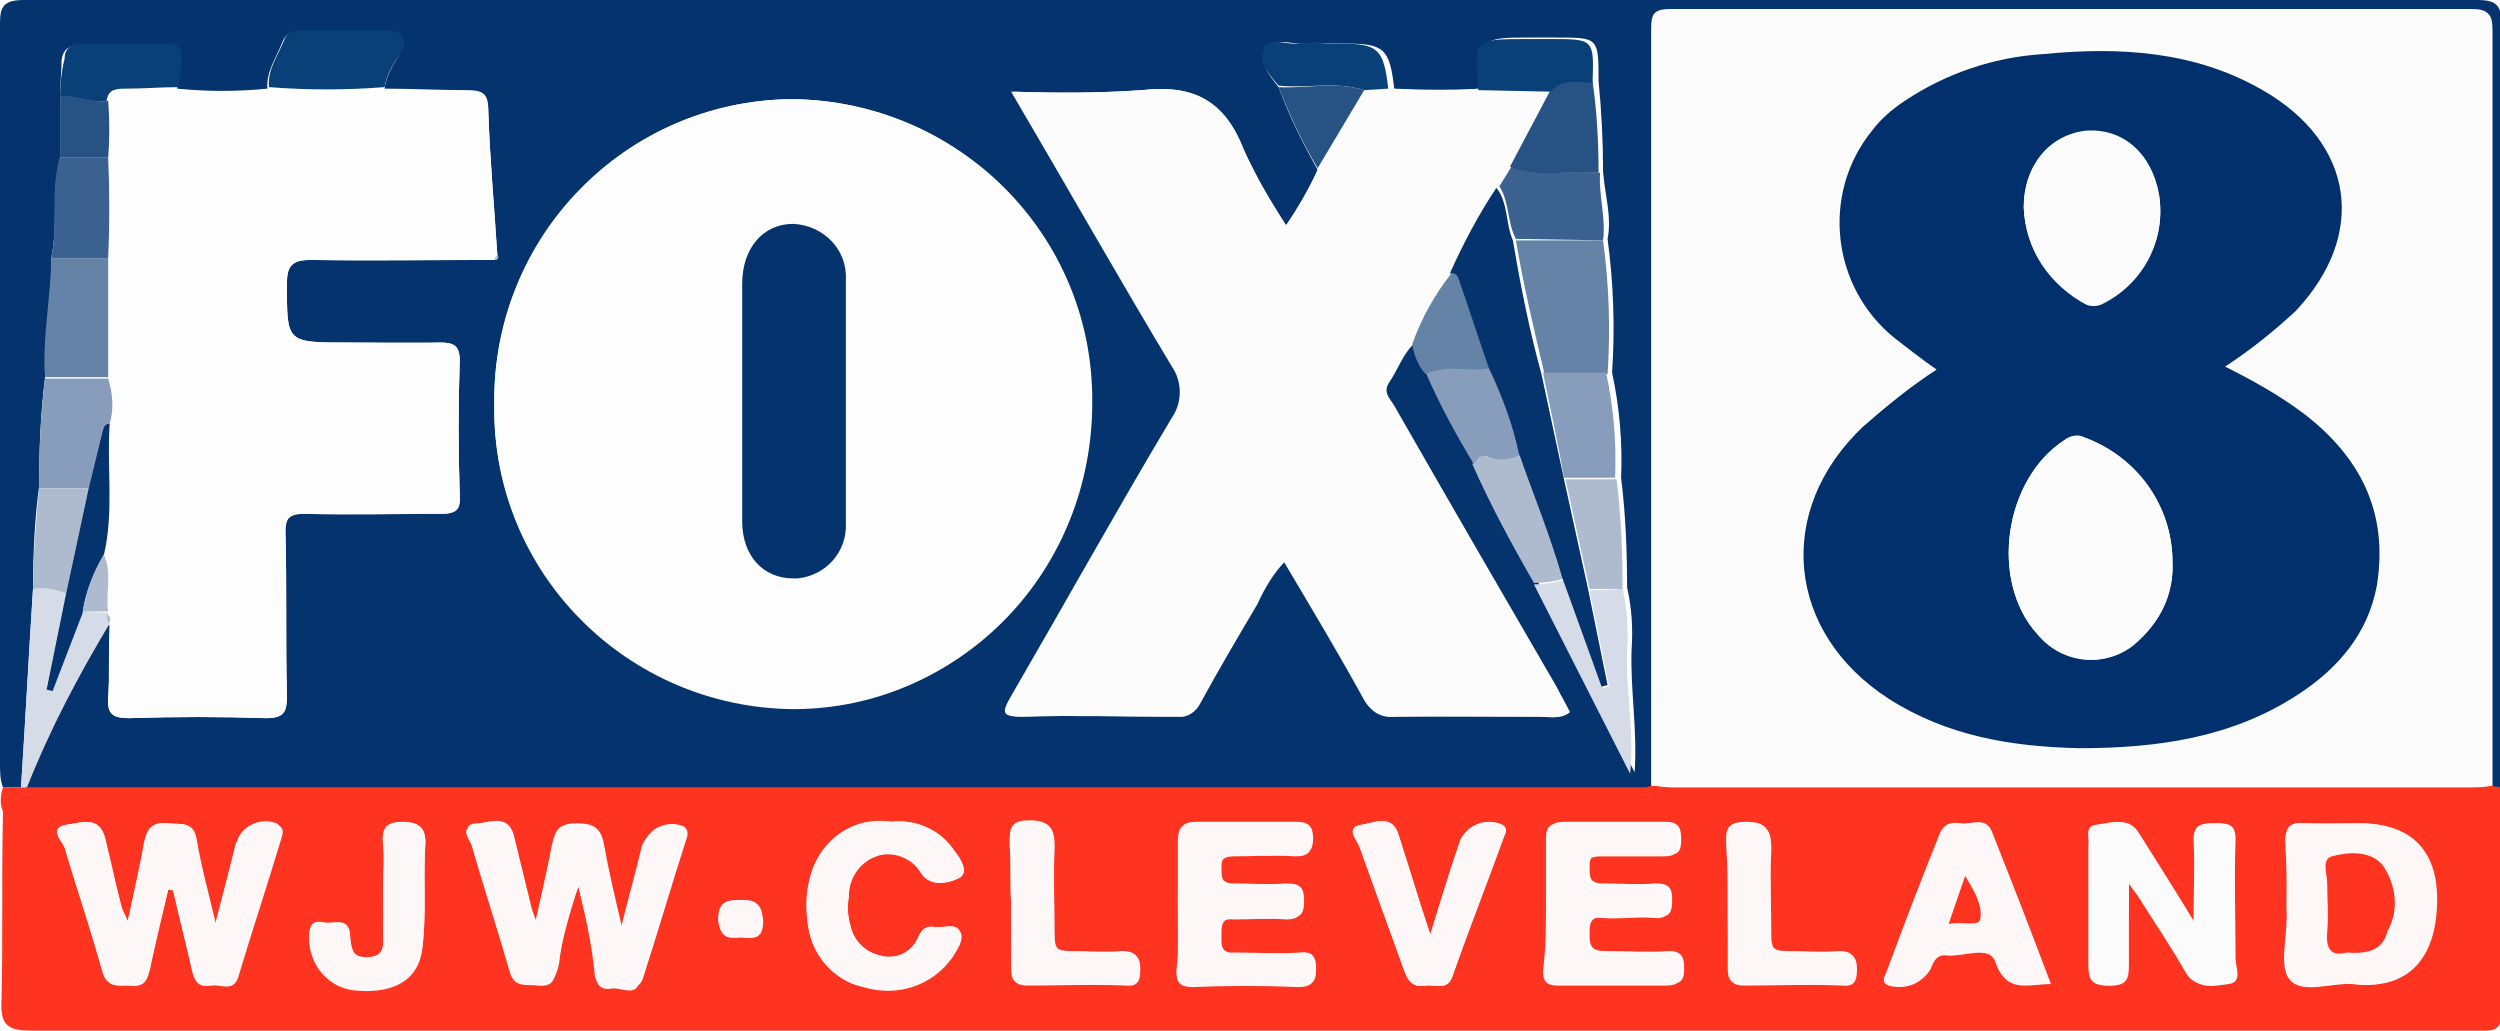 <?xml version="1.0" encoding="utf-8"?>
<!-- Generator: Adobe Illustrator 27.0.0, SVG Export Plug-In . SVG Version: 6.00 Build 0)  -->
<svg version="1.1" id="Group_368" xmlns="http://www.w3.org/2000/svg" xmlns:xlink="http://www.w3.org/1999/xlink" x="0px" y="0px"
	 width="166.4px" height="68.6px" viewBox="0 0 166.4 68.6" enable-background="new 0 0 166.4 68.6" xml:space="preserve">
<g>
	<defs>
		<rect id="SVGID_1_" width="166.4" height="68.6"/>
	</defs>
	<clipPath id="SVGID_00000133491158159808679400000006076181197705019783_">
		<use xlink:href="#SVGID_1_"  overflow="visible"/>
	</clipPath>
	<g id="Group_367" clip-path="url(#SVGID_00000133491158159808679400000006076181197705019783_)">
		<path id="Path_792" fill="#05336D" d="M0.2,52.4c-0.2-0.5-0.2-1-0.2-1.6c0-16.4,0-32.9,0-49.3C0,0.4,0.3,0,1.6,0
			C56,0,110.4,0,164.9,0c1.3,0,1.6,0.4,1.6,1.6c0,17-0.1,33.9,0,50.9l-0.6-0.1c0-16.8,0-33.6,0-50.4c0-1-0.2-1.3-1.3-1.3
			c-17.8,0-35.5,0-53.3,0c-1.1,0-1.3,0.3-1.3,1.3c0,16.8,0,33.6,0,50.4c-0.1,0-0.3,0.1-0.5,0.1c-35.9,0-71.9,0-107.8,0
			c1.5-3.8,3.4-7.4,5.5-10.9l0.1,0c0,1.6,0,3.3-0.1,4.9c-0.1,1.1,0.4,1.3,1.4,1.3c3-0.1,6-0.1,9.1,0c1.2,0,1.4-0.4,1.4-1.5
			c-0.1-3.6,0-7.2-0.1-10.8c0-1.1,0.3-1.4,1.3-1.3c3,0.1,6,0,9.1,0c1,0,1.3-0.3,1.2-1.3c-0.1-3-0.1-5.9,0-8.9c0-1-0.4-1.2-1.3-1.2
			c-2.1,0.1-4.1,0-6.2,0c-4.1,0-4,0-4-4c0-1.2,0.4-1.5,1.6-1.5c4.1,0,8.2,0,12.2,0c0.3,0,0.3-0.2,0.2-0.4c-0.2-3.2-0.5-6.4-0.6-9.6
			c0-1.1-0.4-1.3-1.4-1.3c-1.8,0-3.7-0.1-5.5-0.1c0.1-0.8,0.5-1.5,0.9-2.1c0.6-1.1,0.3-1.7-1-1.7c-1.8,0-3.6,0-5.4,0
			c-0.6,0-1.1,0.1-1.3,0.7c-0.4,1-1.1,2-1,3.1c-2,0.2-4,0.2-6,0c0-0.3,0-0.6,0-0.9c0.2-1.9,0.2-2-1.8-2c-1.5,0-3,0-4.6,0
			c-0.7,0-1.2,0.2-1.3,1C4.1,4.7,4,5.6,4,6.4c0,1.4,0,2.7,0,4.1c-0.6,2.2-0.1,4.5-0.6,6.7c0.1,2.6-0.5,5.3-0.4,7.9
			c-0.3,2.4-0.4,4.8-0.4,7.3c-0.3,2.2-0.4,4.5-0.4,6.7C1.9,43.6,1.7,48,1.4,52.4L0.2,52.4 M85.1,5.8c0.7,1.9,1.6,3.7,2.6,5.5
			c-0.6,1.3-1.3,2.5-2.1,3.7c-1-1.6-2-3.2-2.8-5c-1.2-3.2-3.3-4.4-6.8-4c-2.8,0.2-5.7,0.2-8.5,0.1c3.7,6.3,7.1,12.4,10.7,18.3
			c0.8,1,0.8,2.4,0,3.4C74.5,34,71,40.2,67.4,46.5c-0.5,0.9-0.6,1.2,0.7,1.2c3.4-0.1,6.9,0,10.3,0c0.6,0.1,1.2-0.3,1.5-0.9
			c1.2-2.2,2.5-4.4,3.8-6.6c0.5-1.1,1.1-2.1,1.9-2.9c1.8,3.2,3.6,6.2,5.4,9.3c0.3,0.7,1.1,1.2,1.9,1.1c3.2-0.1,6.5,0,9.7,0
			c0.6,0,1.3,0.2,1.9-0.3c-0.3-0.6-0.6-1.1-0.9-1.7c-3.6-6.2-7.2-12.4-10.8-18.7c-0.3-0.5-0.8-0.9-0.3-1.6c0.6-0.9,0.9-1.9,1.7-2.6
			c0.1,0.8,0.4,1.5,0.9,2c0.9,2.1,2,4.1,3.2,6.1c1.2,2.7,2.6,5.3,4.1,7.9l6.4,12.6c0.2-2.8-0.3-5.5-0.2-8.2c0.1-1.4,0-2.8-0.3-4.1
			c0-2.4-0.1-4.9-0.4-7.3c0.1-2.3-0.1-4.7-0.6-7c0.2-3,0.1-5.9-0.3-8.9c0.3-1.5-0.2-3-0.3-4.5c0-2-0.1-4-0.3-6c0-2.9,0-2.9-2.8-2.9
			h-1.6c-3.5,0-3.5,0-3.2,3.4c-2,0.1-4,0.1-6,0c-0.3-2.7-0.7-3-3.3-3c-0.9,0-1.8-0.1-2.7,0c-0.8,0.1-1.9-0.5-2.3,0.4
			C83.7,4.2,84.5,5,85.1,5.8 M52.7,6.6c-11.1,0.1-19.9,9.2-19.8,20.3c0,0,0,0,0,0.1C32.8,38,41.7,47,52.8,47.1c0,0,0,0,0.1,0
			c11.1,0,19.9-9.1,19.8-20.5C72.7,15.6,63.8,6.7,52.7,6.6"/>
		<path id="Path_793" fill="#FE3320" d="M165.8,52.3l0.6,0.1c0,5,0,10.1,0.1,15.1c0,0.9-0.4,1.1-1.1,1.1c-0.3,0-0.6,0-1,0
			c-54.1,0-108.2,0-162.3,0c-1.5,0-2.1-0.3-2-2c0.1-4.2,0-8.4,0.1-12.6C0,53.6,0,53,0.2,52.4l1.2,0h0.3c35.9,0,71.9,0,107.8,0
			c0.2,0,0.3-0.1,0.5-0.1c0.4,0,0.8,0.1,1.3,0.1c17.8,0,35.5,0,53.3,0C165,52.4,165.4,52.4,165.8,52.3 M38.5,59c0.5,2.1,1,4,1.3,5.8
			c0.1,0.7,0.5,0.9,1.1,0.8c0.6-0.1,1.6,0.5,1.9-0.5c1-3.1,1.9-6.2,2.9-9.3c0.1-0.3,0.1-0.6-0.2-0.8c-1-0.4-2.1,0-2.6,1
			c0,0.1-0.1,0.1-0.1,0.2c-0.4,1.7-0.9,3.5-1.4,5.5c-0.5-2.1-0.9-3.8-1.2-5.5c-0.2-1.1-0.7-1.4-1.8-1.4c-1,0-1.5,0.3-1.6,1.4
			c-0.2,1.7-0.7,3.3-1.1,5.1c-0.1-0.2-0.2-0.5-0.3-0.8c-0.4-1.6-0.8-3.3-1.2-4.9c-0.4-1.5-1.7-0.8-2.5-0.8c-1.1,0.1-0.3,0.9-0.2,1.3
			c0.8,2.8,1.7,5.5,2.5,8.3c0.3,1.2,1.1,1,1.9,1c0.9,0.1,1.1-0.4,1.3-1.2C37.4,62.5,37.8,60.7,38.5,59 M11.2,59.2l0.3,0
			c0.4,1.8,0.9,3.7,1.3,5.5c0.2,0.8,0.6,0.9,1.2,0.8c0.6-0.1,1.5,0.5,1.8-0.7c0.9-3,1.9-6,2.8-9c0.1-0.3,0.3-0.7-0.2-1
			c-1-0.4-2.2,0.1-2.6,1.1c0,0.1,0,0.1-0.1,0.2c-0.4,1.7-0.9,3.5-1.4,5.5c-0.5-2.1-1-3.9-1.3-5.7c-0.2-1.3-1.1-1-1.9-1.1
			c-0.9-0.1-1.3,0.3-1.5,1.2c-0.3,1.7-0.7,3.4-1.1,5.3c-0.1-0.3-0.3-0.6-0.4-0.9c-0.4-1.5-0.8-3.1-1.1-4.6c-0.4-1.6-1.7-1-2.6-0.9
			c-1.2,0.2-0.3,1.1-0.1,1.5c0.8,2.7,1.7,5.4,2.5,8.2c0.3,1.2,1.1,1,1.9,1c0.9,0.1,1.1-0.4,1.3-1.2C10.4,62.6,10.8,60.9,11.2,59.2
			 M141.7,58.8c0.4,0.6,0.6,0.8,0.7,1c1,1.6,2.1,3.2,3,4.8c0.7,1.3,1.8,0.9,2.7,0.9c1.1-0.1,0.5-1.1,0.5-1.7c0.1-2.6,0-5.3,0-7.9
			c0-1-0.4-1.1-1.2-1.1c-0.8,0-1.4,0-1.4,1.1c0.1,1.8,0,3.5,0,5.7c-1.4-2.3-2.7-4.2-3.8-6.1c-0.7-1.2-1.8-0.7-2.7-0.6
			c-0.8,0.1-0.4,0.9-0.5,1.4c0,2.6,0,5.2,0,7.8c0,1,0.1,1.5,1.3,1.5c1.1,0,1.3-0.5,1.2-1.4C141.6,62.5,141.7,60.8,141.7,58.8
			 M152.2,60.1c0,0.3,0,0.6,0,1c0,1.4-0.5,3.3,0.2,4.1c0.8,1,2.8,0.2,4.2,0.3c3.5,0.4,5.3-1.6,5.5-5c0.2-3.1-1-5.6-4.9-5.7
			c-1.3,0-2.5,0-3.8,0c-0.9-0.1-1.3,0.2-1.3,1.2C152.2,57.4,152.2,58.8,152.2,60.1 M102.9,60.1c0,1.5,0,3,0,4.4c0,0.7,0.2,1,1,1
			c2.4,0,4.8,0,7.2,0c0.8,0,1-0.3,1-1c0-0.7-0.1-1.2-1-1.2c-1.4,0.1-2.9,0-4.3,0c-0.9,0-1-0.4-1-1.1c0-0.7,0-1.2,1-1.2
			c1.2,0.1,2.3,0,3.5,0c0.9,0.1,1-0.4,1-1.1c0-0.8-0.2-1.1-1.1-1.1c-1.2,0.1-2.3,0-3.5,0c-0.9,0-0.9-0.4-0.9-1.1
			c0-0.8,0.3-0.9,1-0.8c1.4,0,2.8,0,4.1,0c0.8,0,1-0.2,1-1c0-0.7-0.1-1.2-1-1.2c-2.3,0-4.6,0-6.8,0c-0.8,0-1,0.3-1,1
			C102.9,57.3,102.9,58.7,102.9,60.1 M78.4,60.2c0,1.4,0,2.9,0,4.3c0,0.8,0.2,1.1,1.1,1.1c2.3-0.1,4.7-0.1,7,0
			c0.9,0,1.1-0.3,1.1-1.1s-0.2-1.2-1.1-1.1c-1.4,0.1-2.9,0-4.3,0c-1,0.1-0.9-0.6-0.9-1.2c0-0.6,0-1.1,0.9-1.1c1.2,0.1,2.3,0,3.5,0
			c0.8,0,1.1-0.2,1.1-1.1c0-0.9-0.2-1.2-1.2-1.2c-1.2,0.1-2.3,0-3.5,0c-0.8,0-0.8-0.4-0.8-1c0-0.6,0.1-1,0.9-0.9
			c1.4,0.1,2.8,0,4.1,0c0.8,0,1.1-0.3,1.1-1.1c0-0.8-0.3-1.1-1.1-1.1c-2.2,0-4.5,0-6.7,0c-0.8,0-1.1,0.3-1.1,1.1
			C78.4,57.3,78.4,58.8,78.4,60.2 M136.5,65.5c-1.3-3.5-2.6-6.8-3.9-10.1c-0.4-1.1-1.4-0.5-2.1-0.6c-0.6-0.1-1.1,0-1.4,0.7
			c-1.2,3-2.4,6.1-3.5,9.1c-0.1,0.3-0.4,0.7,0.1,0.9c1.1,0.4,2.2-0.1,2.8-1.1c0.2-0.5,0.4-1,1.1-0.9c1.1,0.2,2.9-0.7,3.2,0.4
			C133.5,66.2,134.9,65.5,136.5,65.5 M59.3,54.7c-2.4-0.4-4.6,1.1-5.3,3.4c-0.3,1.2-0.4,2.4-0.2,3.6c0.3,2,1.8,3.6,3.7,4
			c2.2,0.6,4.6-0.2,5.9-2c0.3-0.5,0.8-1.2,0.5-1.7c-0.3-0.6-1.1-0.2-1.7-0.3c-0.6-0.1-0.8,0.2-1.1,0.7c-0.4,1-1.5,1.5-2.5,1.2
			c-1-0.2-1.8-1-2-2c-0.2-0.7-0.2-1.3-0.1-2c0-1.1,0.7-2.2,1.8-2.6c1.1-0.4,2.4,0.1,3,1.1c0.6,0.9,1.9,0.7,2.6,0.3
			c0.6-0.4,0-1.3-0.4-1.8C62.6,55.3,61,54.5,59.3,54.7 M95.2,62.2c-0.8-2.4-1.4-4.5-2.1-6.6c-0.5-1.5-1.7-0.8-2.5-0.7
			c-1.1,0.2-0.2,1-0.1,1.5c1,2.8,2,5.5,3,8.3c0.3,0.8,0.7,1,1.4,0.9c0.7-0.1,1.5,0.4,1.8-0.7c1.1-3.1,2.2-6.1,3.4-9.2
			c0.1-0.3,0.3-0.5-0.1-0.8c-1.1-0.5-2.3,0-2.8,1C96.5,57.9,95.9,59.9,95.2,62.2 M25.5,59c0,1,0,2,0,3c0,0.7,0.2,1.6-0.9,1.7
			c-1.2,0.1-1.3-0.6-1.3-1.5c-0.1-1.2-1.1-0.7-1.7-0.8c-0.5-0.1-0.9-0.1-1,0.6c-0.2,1.8,1.1,3.5,2.8,3.8c2.5,0.3,4.4-0.4,4.7-2.7
			c0.3-2.3,0-4.5,0.2-6.8c0.1-1.1-0.3-1.6-1.5-1.6s-1.4,0.5-1.3,1.5C25.6,57.2,25.5,58.1,25.5,59 M115,60.1c0,1.5,0,3,0,4.4
			c0,0.7,0.2,1,1,1c2.2,0,4.3-0.1,6.5,0c0.9,0,1-0.4,1-1.1c0-0.8-0.3-1.1-1.1-1.1c-1.2,0.1-2.3,0-3.5,0c-0.8,0-1.1-0.2-1.1-1.1
			c0.1-1.9,0-3.8,0-5.7c0-1.2-0.1-1.8-1.6-1.8s-1.3,0.8-1.3,1.7C115,57.7,115,58.9,115,60.1 M67.3,60.1c0,1.5,0,3,0,4.4
			c0,0.7,0.2,1,1,1c2.2,0,4.3-0.1,6.5,0c0.9,0,1-0.4,1-1.1c0-0.8-0.3-1.1-1.1-1.1c-1.2,0.1-2.3,0-3.5,0c-0.8,0-1.1-0.2-1.1-1.1
			c0.1-2-0.1-3.9,0-5.9c0.1-1.2-0.3-1.7-1.6-1.7c-1.3,0-1.3,0.6-1.3,1.6C67.3,57.6,67.2,58.8,67.3,60.1 M49.3,62.3
			c0.9,0.1,1.5,0.1,1.4-1.1c-0.1-1-0.3-1.3-1.3-1.3c-0.9,0-1.6,0-1.6,1.3C47.9,62.4,48.5,62.5,49.3,62.3"/>
		<path id="Path_794" fill="#FBFBFC" d="M165.8,52.3c-0.4,0-0.8,0.1-1.3,0.1c-17.8,0-35.5,0-53.3,0c-0.4,0-0.8-0.1-1.3-0.1
			c0-16.8,0-33.6,0-50.4c0-1,0.2-1.3,1.3-1.3c17.8,0,35.5,0,53.3,0c1.1,0,1.3,0.3,1.3,1.3C165.8,18.7,165.8,35.5,165.8,52.3
			 M148.1,24.4c1.7-1.1,3.3-2.4,4.8-3.9c4.7-5.1,3.8-11.3-2.2-14.7c-4.6-2.6-9.5-2.9-14.6-2.4c-3.3,0.2-6.5,1.3-9.2,3.1
			c-4.5,3-5.7,9.2-2.7,13.7c0.6,0.8,1.2,1.5,2,2.2c0.9,0.7,1.8,1.4,2.8,2.1c-1.7,1.2-3.4,2.5-4.9,3.8c-5.8,5.6-5,13.8,1.7,18.1
			c3.9,2.5,8.2,3.3,12.7,3.3c5.2,0.1,10.1-0.7,14.6-3.6c2.7-1.7,4.7-4,5.2-7.2c0.9-4.9-1.1-8.5-4.9-11.5
			C151.7,26.3,150,25.3,148.1,24.4"/>
		<path id="Path_795" fill="#FDFDFD" d="M52.7,6.6c11,0.1,19.9,9,19.9,20.1c0,11.4-8.8,20.5-19.8,20.5c-11.1-0.1-20-9.1-19.9-20.1
			c0,0,0-0.1,0-0.1C32.7,15.8,41.6,6.7,52.7,6.6C52.7,6.6,52.7,6.6,52.7,6.6 M49.4,26.7c0,2.7,0,5.4,0,8.1c0,2.3,1.4,3.8,3.4,3.8
			c1.9,0,3.5-1.5,3.5-3.4c0-0.1,0-0.2,0-0.3c0-5.3,0-10.7,0-16c0.2-2-1.3-3.7-3.3-3.9c-0.1,0-0.1,0-0.2,0c-2,0-3.4,1.6-3.4,4
			C49.4,21.5,49.5,24.1,49.4,26.7"/>
		<path id="Path_796" fill="#FCFCFD" d="M94,22.8c-0.9,0.7-1.1,1.8-1.7,2.6c-0.5,0.7,0.1,1.1,0.3,1.6c3.6,6.2,7.2,12.5,10.8,18.7
			c0.3,0.5,0.6,1.1,0.9,1.7c-0.6,0.5-1.3,0.3-1.9,0.3c-3.2,0-6.5,0-9.7,0c-0.8,0.1-1.5-0.4-1.9-1.1c-1.7-3.1-3.5-6.1-5.4-9.3
			c-0.8,0.9-1.4,1.9-1.9,2.9c-1.3,2.2-2.6,4.4-3.8,6.6c-0.3,0.6-0.9,0.9-1.5,0.9c-3.4,0-6.9-0.1-10.3,0c-1.2,0-1.2-0.3-0.7-1.2
			c3.6-6.2,7.1-12.5,10.8-18.7c0.7-1,0.7-2.4,0-3.4c-3.6-6-7-12-10.7-18.3C70.3,6.2,73.1,6.2,76,6c3.5-0.4,5.5,0.7,6.8,4
			c0.8,1.7,1.7,3.4,2.8,5c0.8-1.1,1.6-2.4,2.1-3.7L90.8,6l1.6-0.1c2,0.1,4,0.2,6,0l4.8,0.1l-2.7,5.1l-0.8,1.3
			c-1.2,1.8-2.2,3.7-3.1,5.7C95.4,19.6,94.6,21.2,94,22.8"/>
		<path id="Path_797" fill="#FDFDFE" d="M32.9,17.3c-4.1,0-8.2,0.1-12.2,0c-1.1,0-1.6,0.3-1.6,1.5c0,4-0.1,4,4,4c2.1,0,4.1,0,6.2,0
			c0.9,0,1.3,0.2,1.3,1.2c-0.1,3-0.1,5.9,0,8.9c0,1-0.3,1.3-1.2,1.3c-3-0.1-6,0-9.1,0c-1,0-1.4,0.3-1.3,1.3c0.1,3.6,0,7.2,0.1,10.8
			c0,1.1-0.2,1.5-1.4,1.5c-3-0.1-6-0.1-9.1,0c-1,0-1.4-0.2-1.4-1.3c0.1-1.6,0-3.3,0.1-4.9c0.1-0.2,0-0.5-0.2-0.6l0-0.1
			c-0.2-1.3,0.3-2.6-0.3-3.8c0.7-2.9,0.3-5.9,0.4-8.8c0.3-1,0.2-2-0.1-3c0-2.6,0-5.3,0-7.9c0.1-2.2,0.1-4.5,0-6.7
			c0.1-1.3,0.1-2.5,0-3.8c0.1-0.8,0.7-0.8,1.3-0.8c1.2,0,2.3-0.1,3.5-0.1c2,0.2,4,0.2,6,0c2.6,0.2,5.1,0.2,7.7,0
			c1.8,0,3.7,0.1,5.5,0.1c1,0,1.4,0.3,1.4,1.3c0.1,3.2,0.4,6.4,0.6,9.6L32.9,17.3"/>
		<path id="Path_798" fill="#6583A7" d="M106.7,16c0.4,3,0.5,5.9,0.3,8.9l-4.2,0c-0.7-3-1.4-5.9-1.9-8.9L106.7,16"/>
		<path id="Path_799" fill="#094077" d="M25.6,5.8C23,6,20.5,6,17.9,5.8c-0.1-1.2,0.6-2.1,1-3.1c0.2-0.6,0.7-0.7,1.3-0.7
			c1.8,0,3.6,0,5.4,0c1.3,0,1.6,0.6,1,1.7C26.1,4.3,25.7,5.1,25.6,5.8"/>
		<path id="Path_800" fill="#D6DCE7" d="M108,39.2c0.3,1.3,0.4,2.7,0.3,4.1c-0.1,2.7,0.5,5.4,0.2,8.2l-6.4-12.6c0.7,0,1.3-0.1,2-0.3
			l2.6,7.2l0.4-0.1l-1.3-6.4L108,39.2"/>
		<path id="Path_801" fill="#6583A7" d="M7.2,17.2c0,2.6,0,5.3,0,7.9l-4.2,0c-0.2-2.7,0.4-5.3,0.4-7.9L7.2,17.2"/>
		<path id="Path_802" fill="#D6DCE7" d="M7.2,40.8l0,0.1c0,0.2,0.1,0.4,0.1,0.6c-2.1,3.5-4,7.1-5.5,10.9H1.4l0.8-13.2
			c0.8-0.1,1.5,0,2.2,0.3l-1.3,6.3l0.4,0.1l2-5.2L7.2,40.8"/>
		<path id="Path_803" fill="#889DBB" d="M3,25.2l4.2,0c0.3,1,0.4,2,0.1,3c-0.4,0-0.4,0.3-0.5,0.6c-0.3,1.2-0.6,2.5-0.9,3.7l-3.3,0
			C2.6,30,2.7,27.6,3,25.2"/>
		<path id="Path_804" fill="#3A618F" d="M106.7,16l-5.8-0.1c-0.6-1.1-0.4-2.4-1.1-3.5l0.8-1.3c1.9,0.7,3.9,0.2,5.9,0.4
			C106.4,13,106.9,14.5,106.7,16"/>
		<path id="Path_805" fill="#889DBB" d="M102.7,24.8l4.2,0c0.5,2.3,0.7,4.6,0.6,7h-3.4C103.7,29.5,103.2,27.2,102.7,24.8"/>
		<path id="Path_806" fill="#094077" d="M11.9,5.8c-1.2,0-2.3,0.1-3.5,0.1c-0.6,0-1.2,0-1.3,0.8C6.1,6.9,5.1,6.4,4,6.4
			c0-0.8,0.1-1.7,0.3-2.5c0-0.8,0.6-1,1.3-1c1.5,0,3,0,4.6,0c2,0,2,0.1,1.8,2C11.9,5.2,11.9,5.5,11.9,5.8"/>
		<path id="Path_807" fill="#265284" d="M106.4,11.5c-2-0.2-3.9,0.4-5.9-0.4l2.7-5.1c0.8-0.9,1.9-0.5,2.8-0.6
			C106.3,7.5,106.4,9.5,106.4,11.5"/>
		<path id="Path_808" fill="#094077" d="M106,5.5c-1,0-2-0.3-2.8,0.6l-4.8-0.1c-0.3-3.4-0.3-3.4,3.2-3.4h1.6
			C106.1,2.6,106.1,2.6,106,5.5"/>
		<path id="Path_809" fill="#AEBBCF" d="M104.1,38.5c-0.6,0.2-1.3,0.3-2,0.3c-1.5-2.6-2.9-5.2-4.1-7.9c0.2-0.4,0.5-0.8,0.9-0.5
			c0.7,0.2,1.5,0.2,2.2-0.1C102.3,33,103.3,35.7,104.1,38.5"/>
		<path id="Path_810" fill="#889DBB" d="M101.2,30.3c-0.7,0.3-1.5,0.4-2.2,0.1c-0.5-0.2-0.7,0.2-0.9,0.5c-1.2-2-2.3-4-3.2-6.1
			c1.4-0.7,2.9-0.1,4.3-0.4C100,26.4,100.7,28.3,101.2,30.3"/>
		<path id="Path_811" fill="#3A618F" d="M7.2,17.2l-3.8,0c0.5-2.2-0.1-4.5,0.6-6.7l3.2,0C7.3,12.8,7.3,15,7.2,17.2"/>
		<path id="Path_812" fill="#094077" d="M92.4,5.9L90.8,6c-1.9-0.6-3.8-0.1-5.7-0.3c-0.6-0.7-1.4-1.6-1-2.4c0.4-0.9,1.5-0.3,2.3-0.4
			c0.9-0.1,1.8,0,2.7,0C91.7,2.9,92.1,3.2,92.4,5.9"/>
		<path id="Path_813" fill="#AEBBCF" d="M104.2,31.9h3.4c0.3,2.4,0.4,4.9,0.4,7.3l-2.2,0L104.2,31.9"/>
		<path id="Path_814" fill="#6583A7" d="M99.2,24.5c-1.4,0.3-2.9-0.3-4.3,0.4c-0.5-0.5-0.8-1.3-0.9-2c0.6-1.7,1.5-3.3,2.6-4.7
			c0.3,0,0.5,0.2,0.6,0.4C97.8,20.6,98.5,22.5,99.2,24.5"/>
		<path id="Path_815" fill="#AEBBCF" d="M2.6,32.5l3.3,0l-1.5,7c-0.7-0.3-1.5-0.4-2.2-0.3C2.2,36.9,2.4,34.7,2.6,32.5"/>
		<path id="Path_816" fill="#265284" d="M85.1,5.8C87,5.9,88.9,5.4,90.8,6l-3.1,5.2C86.7,9.5,85.8,7.6,85.1,5.8"/>
		<path id="Path_817" fill="#265284" d="M7.2,10.5l-3.2,0c0-1.4,0-2.7,0-4.1c1.1-0.1,2.1,0.5,3.2,0.3C7.3,8,7.3,9.3,7.2,10.5"/>
		<path id="Path_818" fill="#AEBBCF" d="M7.2,41.5c0-0.2-0.1-0.4-0.1-0.6C7.4,41,7.4,41.3,7.2,41.5L7.2,41.5"/>
		<path id="Path_819" fill="#AEBBCF" d="M32.9,17.3l0.2-0.4C33.2,17.1,33.2,17.3,32.9,17.3"/>
		<path id="Path_820" fill="#FEF7F7" d="M38.5,59c-0.6,1.8-1.1,3.6-1.4,5.4c-0.2,0.8-0.3,1.3-1.3,1.2c-0.8-0.1-1.6,0.2-1.9-1
			c-0.8-2.8-1.7-5.5-2.5-8.3c-0.1-0.4-0.9-1.2,0.2-1.3c0.9-0.1,2.1-0.7,2.5,0.8c0.5,1.6,0.8,3.3,1.2,4.9c0.1,0.3,0.2,0.5,0.3,0.8
			c0.4-1.8,0.8-3.5,1.1-5.1c0.2-1.1,0.6-1.4,1.6-1.4c1.1,0,1.6,0.3,1.8,1.4c0.3,1.7,0.7,3.4,1.2,5.5c0.5-2.1,1-3.8,1.4-5.5
			c0.3-1,1.4-1.6,2.4-1.3c0.1,0,0.1,0,0.2,0.1c0.3,0.2,0.3,0.5,0.2,0.8c-1,3.1-1.9,6.2-2.9,9.3c-0.3,1.1-1.2,0.4-1.9,0.5
			c-0.6,0.1-0.9-0.1-1.1-0.8C39.4,62.9,39,61.1,38.5,59"/>
		<path id="Path_821" fill="#FEF7F7" d="M11.2,59.2c-0.4,1.7-0.9,3.4-1.2,5.2c-0.2,0.8-0.3,1.3-1.3,1.2c-0.8-0.1-1.6,0.2-1.9-1
			c-0.7-2.7-1.7-5.4-2.5-8.2c-0.1-0.4-1-1.3,0.1-1.5c0.9-0.1,2.2-0.7,2.6,0.9c0.4,1.5,0.7,3.1,1.1,4.6c0.1,0.3,0.2,0.6,0.4,0.9
			C9,59.4,9.4,57.7,9.7,56c0.2-0.9,0.5-1.3,1.5-1.2c0.8,0.1,1.7-0.2,1.9,1.1c0.3,1.8,0.8,3.6,1.3,5.7c0.5-2,1-3.7,1.4-5.5
			c0.3-1,1.4-1.6,2.5-1.3c0.1,0,0.1,0,0.2,0.1c0.5,0.3,0.3,0.6,0.2,1c-0.9,3-1.9,6-2.8,9c-0.3,1.2-1.2,0.6-1.8,0.7
			c-0.6,0.1-1.1,0-1.2-0.8c-0.3-1.8-0.8-3.7-1.3-5.5L11.2,59.2"/>
		<path id="Path_822" fill="#FBFBFC" d="M141.7,58.8c0,2.1,0,3.8,0,5.4c0,0.9-0.1,1.4-1.2,1.4c-1.2,0-1.3-0.5-1.3-1.5
			c0.1-2.6,0-5.2,0-7.8c0-0.5-0.4-1.4,0.5-1.4c0.9-0.1,2-0.6,2.7,0.6c1.2,1.9,2.4,3.8,3.8,6.1c0-2.2,0.1-3.9,0-5.7
			c-0.1-1.1,0.6-1.1,1.4-1.1c0.8,0,1.2,0.1,1.2,1.1c-0.1,2.6,0,5.3,0,7.9c0,0.6,0.5,1.6-0.5,1.7c-0.9,0.1-2,0.5-2.7-0.9
			c-0.9-1.7-2-3.2-3-4.8C142.2,59.6,142.1,59.3,141.7,58.8"/>
		<path id="Path_823" fill="#FEF7F7" d="M152.2,60.1c0-1.4,0.1-2.8,0-4.1c-0.1-1,0.3-1.3,1.3-1.2c1.3,0.1,2.5,0,3.8,0
			c3.9,0.1,5.1,2.6,4.9,5.7c-0.2,3.4-2,5.4-5.5,5c-1.5-0.2-3.4,0.6-4.2-0.3c-0.7-0.8-0.2-2.7-0.2-4.1
			C152.2,60.8,152.2,60.5,152.2,60.1 M156.2,63.4c1.3,0.1,2.3-0.1,2.8-1.4c0.7-1.4,0.6-3.1-0.3-4.4c-0.9-1-2.3-0.9-3.4-0.6
			c-0.8,0.2-0.3,1.2-0.3,1.8c-0.1,1.1,0,2.1,0,3.2C154.8,63.1,155.1,63.7,156.2,63.4"/>
		<path id="Path_824" fill="#FEF7F7" d="M102.9,60.1c0-1.4,0-2.9,0-4.3c0-0.8,0.3-1,1-1c2.3,0,4.6,0,6.8,0c0.9,0,1,0.5,1,1.2
			c0,0.8-0.2,1-1,1c-1.4,0-2.8,0-4.1,0c-0.6,0-1,0.1-1,0.8c0,0.7,0,1.1,0.9,1.1c1.2-0.1,2.3,0,3.5,0c0.9,0,1.1,0.3,1.1,1.1
			c0,0.7-0.1,1.2-1,1.1c-1.2-0.1-2.3,0.1-3.5,0c-1-0.1-0.9,0.5-1,1.2c0,0.8,0.1,1.2,1,1.1c1.4-0.1,2.9,0,4.3,0c1,0,1,0.5,1,1.2
			c0,0.7-0.2,1-1,1c-2.4,0-4.8,0-7.2,0c-0.8,0-1-0.3-1-1C102.9,63.1,102.9,61.6,102.9,60.1"/>
		<path id="Path_825" fill="#FEF7F7" d="M78.4,60.2c0-1.4,0-2.9,0-4.3c0-0.8,0.3-1.1,1.1-1.1c2.2,0,4.4,0,6.7,0
			c0.8,0,1.1,0.3,1.1,1.1c0,0.8-0.2,1.1-1.1,1.1c-1.4-0.1-2.8,0-4.1,0c-0.7,0-0.9,0.3-0.9,0.9c0,0.6,0,1,0.8,1c1.2-0.1,2.3,0,3.5,0
			c0.9-0.1,1.2,0.3,1.2,1.2c0,0.8-0.3,1.1-1.1,1.1c-1.2-0.1-2.3,0-3.5,0c-0.9-0.1-0.9,0.4-0.9,1.1c0,0.7-0.1,1.3,0.9,1.2
			c1.4-0.1,2.9,0,4.3,0c0.9,0,1.1,0.3,1.1,1.1s-0.2,1.1-1.1,1.1c-2.3-0.1-4.7-0.1-7,0c-0.9,0-1.1-0.3-1.1-1.1
			C78.5,63.1,78.4,61.6,78.4,60.2"/>
		<path id="Path_826" fill="#FEF7F7" d="M136.5,65.5c-1.5-0.1-3,0.6-3.7-1.5c-0.4-1.1-2.1-0.3-3.2-0.4c-0.7-0.1-0.9,0.4-1.1,0.9
			c-0.6,1-1.7,1.4-2.8,1.1c-0.5-0.2-0.3-0.6-0.1-0.9c1.2-3,2.4-6.1,3.5-9.1c0.3-0.7,0.8-0.8,1.4-0.7c0.7,0.1,1.7-0.5,2.1,0.6
			C133.9,58.7,135.2,62.1,136.5,65.5 M129.7,61.5c0.8-0.2,2,0.3,2.1-0.3c0.2-0.9-0.4-1.9-1-2.9L129.7,61.5"/>
		<path id="Path_827" fill="#FEF7F7" d="M59.3,54.7c1.6-0.2,3.3,0.5,4.2,1.9c0.4,0.5,1,1.4,0.4,1.8c-0.7,0.4-2,0.7-2.6-0.3
			c-0.6-1.1-1.8-1.6-3-1.1c-1.1,0.4-1.8,1.4-1.8,2.6c-0.1,0.7-0.1,1.4,0.1,2c0.2,1,1,1.8,2,2c1,0.3,2.1-0.2,2.5-1.2
			c0.2-0.5,0.5-0.8,1.1-0.7c0.6,0.1,1.4-0.3,1.7,0.3c0.3,0.6-0.2,1.2-0.5,1.7c-1.3,1.9-3.7,2.7-5.9,2c-2-0.4-3.4-2.1-3.7-4
			c-0.2-1.2-0.2-2.4,0.2-3.6C54.7,55.9,57,54.4,59.3,54.7"/>
		<path id="Path_828" fill="#FEF7F7" d="M95.2,62.2c0.7-2.3,1.4-4.3,2-6.3c0.5-1,1.8-1.5,2.8-1c0.4,0.3,0.2,0.5,0.1,0.8
			c-1.1,3.1-2.3,6.1-3.4,9.2c-0.4,1.1-1.2,0.6-1.8,0.7c-0.7,0.1-1.1-0.1-1.4-0.9c-1-2.8-2-5.5-3-8.3c-0.2-0.5-1-1.3,0.1-1.5
			c0.8-0.1,2.1-0.8,2.5,0.7C93.7,57.7,94.4,59.8,95.2,62.2"/>
		<path id="Path_829" fill="#FEF7F7" d="M25.5,59c0-0.9,0.1-1.8,0-2.7c-0.1-1,0.1-1.5,1.3-1.5s1.6,0.5,1.5,1.6
			c-0.1,2.3,0.1,4.5-0.2,6.8c-0.3,2.3-2.3,3-4.7,2.7c-1.8-0.3-3-2-2.8-3.8c0.1-0.7,0.5-0.7,1-0.6c0.6,0.1,1.6-0.5,1.7,0.8
			c0.1,0.9,0.2,1.6,1.3,1.5c1.1-0.1,0.9-1,0.9-1.7C25.6,61,25.5,60,25.5,59"/>
		<path id="Path_830" fill="#FEF7F7" d="M115,60.1c0-1.2,0-2.4,0-3.6c0-0.9-0.2-1.7,1.3-1.7s1.6,0.7,1.6,1.8c-0.1,1.9,0,3.8,0,5.7
			c0,0.8,0.2,1.1,1.1,1.1c1.2-0.1,2.3,0,3.5,0c0.8,0,1.1,0.3,1.1,1.1c0,0.7-0.1,1.2-1,1.1c-2.2-0.1-4.3,0-6.5,0c-0.8,0-1-0.3-1-1
			C115,63.1,115,61.6,115,60.1"/>
		<path id="Path_831" fill="#FEF7F7" d="M67.3,60.1c0-1.3,0-2.5,0-3.8c0-0.9,0-1.6,1.3-1.6c1.3,0,1.6,0.4,1.6,1.7
			c-0.1,2,0,3.9,0,5.9c0,0.8,0.2,1.1,1.1,1.1c1.2-0.1,2.3,0,3.5,0c0.8,0,1.1,0.3,1.1,1.1c0,0.7-0.1,1.2-1,1.1c-2.2-0.1-4.3,0-6.5,0
			c-0.8,0-1-0.3-1-1C67.3,63.1,67.3,61.6,67.3,60.1"/>
		<path id="Path_832" fill="#FEF7F7" d="M49.3,62.4c-0.8,0.1-1.4,0-1.4-1.1c0-1.3,0.6-1.3,1.6-1.3c1,0,1.2,0.3,1.3,1.3
			C50.8,62.5,50.2,62.5,49.3,62.4"/>
		<path id="Path_833" fill="#02306C" d="M148.1,24.4c1.8,0.9,3.6,1.9,5.2,3.1c3.8,2.9,5.7,6.6,4.9,11.5c-0.6,3.2-2.6,5.5-5.2,7.2
			c-4.4,2.9-9.4,3.6-14.6,3.6c-4.5-0.1-8.8-0.8-12.7-3.3c-6.8-4.4-7.6-12.5-1.7-18.1c1.6-1.4,3.2-2.7,4.9-3.8
			c-1-0.7-1.9-1.4-2.8-2.1c-4.2-3.4-4.9-9.6-1.5-13.8c0.6-0.8,1.3-1.4,2.2-2c2.7-1.8,5.9-2.9,9.2-3.1c5.1-0.5,10.1-0.2,14.6,2.4
			c6.1,3.5,7,9.6,2.2,14.7C151.4,22,149.8,23.3,148.1,24.4 M144.6,37.4c0-3.7-2.4-7-5.9-8.3c-0.4-0.2-0.9-0.1-1.3,0.2
			c-4,2.6-5,9.4-1.8,12.9c1.6,2,4.5,2.3,6.4,0.7c0.1-0.1,0.2-0.2,0.3-0.3C143.9,41.3,144.7,39.4,144.6,37.4 M134.7,13.8
			c0.1,2.8,1.7,5.2,4.2,6.4c0.3,0.1,0.6,0.1,0.9,0c2.8-1.3,4.4-4.2,3.9-7.3c-0.5-2.7-2.4-4.4-4.9-4.2C136.4,9,134.7,11,134.7,13.8"
			/>
		<path id="Path_834" fill="#05336D" d="M49.4,26.7c0-2.6,0-5.2,0-7.8c0-2.4,1.4-4,3.4-4c2,0.1,3.6,1.7,3.5,3.7c0,0.1,0,0.1,0,0.2
			c0,5.3,0,10.7,0,16c0.1,1.9-1.3,3.5-3.2,3.7c-0.1,0-0.2,0-0.3,0c-2,0-3.4-1.5-3.4-3.8C49.4,32.1,49.4,29.4,49.4,26.7"/>
		<path id="Path_835" fill="#05336D" d="M99.1,24.5c-0.7-2-1.3-3.9-2-5.9c-0.1-0.3-0.2-0.4-0.6-0.4c0.9-2,1.9-3.9,3.1-5.7
			c0.8,1,0.6,2.4,1.1,3.5c0.5,3,1.1,6,1.9,8.9c0.5,2.3,1,4.7,1.5,7l1.6,7.3l1.3,6.4l-0.4,0.1l-2.6-7.2c-0.8-2.8-1.9-5.5-2.9-8.3
			C100.7,28.3,100,26.4,99.1,24.5"/>
		<path id="Path_836" fill="#05336D" d="M4.4,39.5l1.5-7c0.3-1.2,0.6-2.5,0.9-3.7c0.1-0.3,0.1-0.6,0.5-0.6c-0.2,2.9,0.3,5.9-0.4,8.8
			c-0.7,1.2-1.2,2.4-1.4,3.8l-2,5.2l-0.4-0.1L4.4,39.5"/>
		<path id="Path_837" fill="#AEBBCF" d="M5.5,40.7c0.2-1.3,0.7-2.6,1.4-3.8c0.6,1.2,0.1,2.6,0.3,3.8L5.5,40.7"/>
		<path id="Path_838" fill="#FE3320" d="M156.2,63.4c-1.1,0.3-1.4-0.3-1.3-1.4c0.1-1.1,0-2.1,0-3.2c0-0.6-0.4-1.6,0.3-1.8
			c1.1-0.3,2.6-0.4,3.4,0.6c0.9,1.3,1.1,3,0.3,4.4C158.6,63.3,157.5,63.5,156.2,63.4"/>
		<path id="Path_839" fill="#FE3320" d="M129.7,61.5l1.1-3.2c0.6,1,1.2,2,1,2.9C131.7,61.7,130.5,61.3,129.7,61.5"/>
		<path id="Path_840" fill="#FCFCFD" d="M144.6,37.4c0.1,2-0.8,3.9-2.2,5.2c-1.8,1.8-4.7,1.7-6.5-0.1c-0.1-0.1-0.2-0.2-0.3-0.3
			c-3.2-3.6-2.2-10.3,1.8-12.9c0.4-0.3,0.9-0.4,1.3-0.2C142.3,30.4,144.6,33.7,144.6,37.4"/>
		<path id="Path_841" fill="#FBFBFC" d="M134.7,13.8c0-2.7,1.7-4.7,4.1-5c2.5-0.2,4.4,1.4,4.9,4.2c0.5,3-1.1,6-3.9,7.3
			c-0.3,0.1-0.6,0.1-0.9,0C136.4,19,134.8,16.5,134.7,13.8"/>
	</g>
</g>
</svg>
